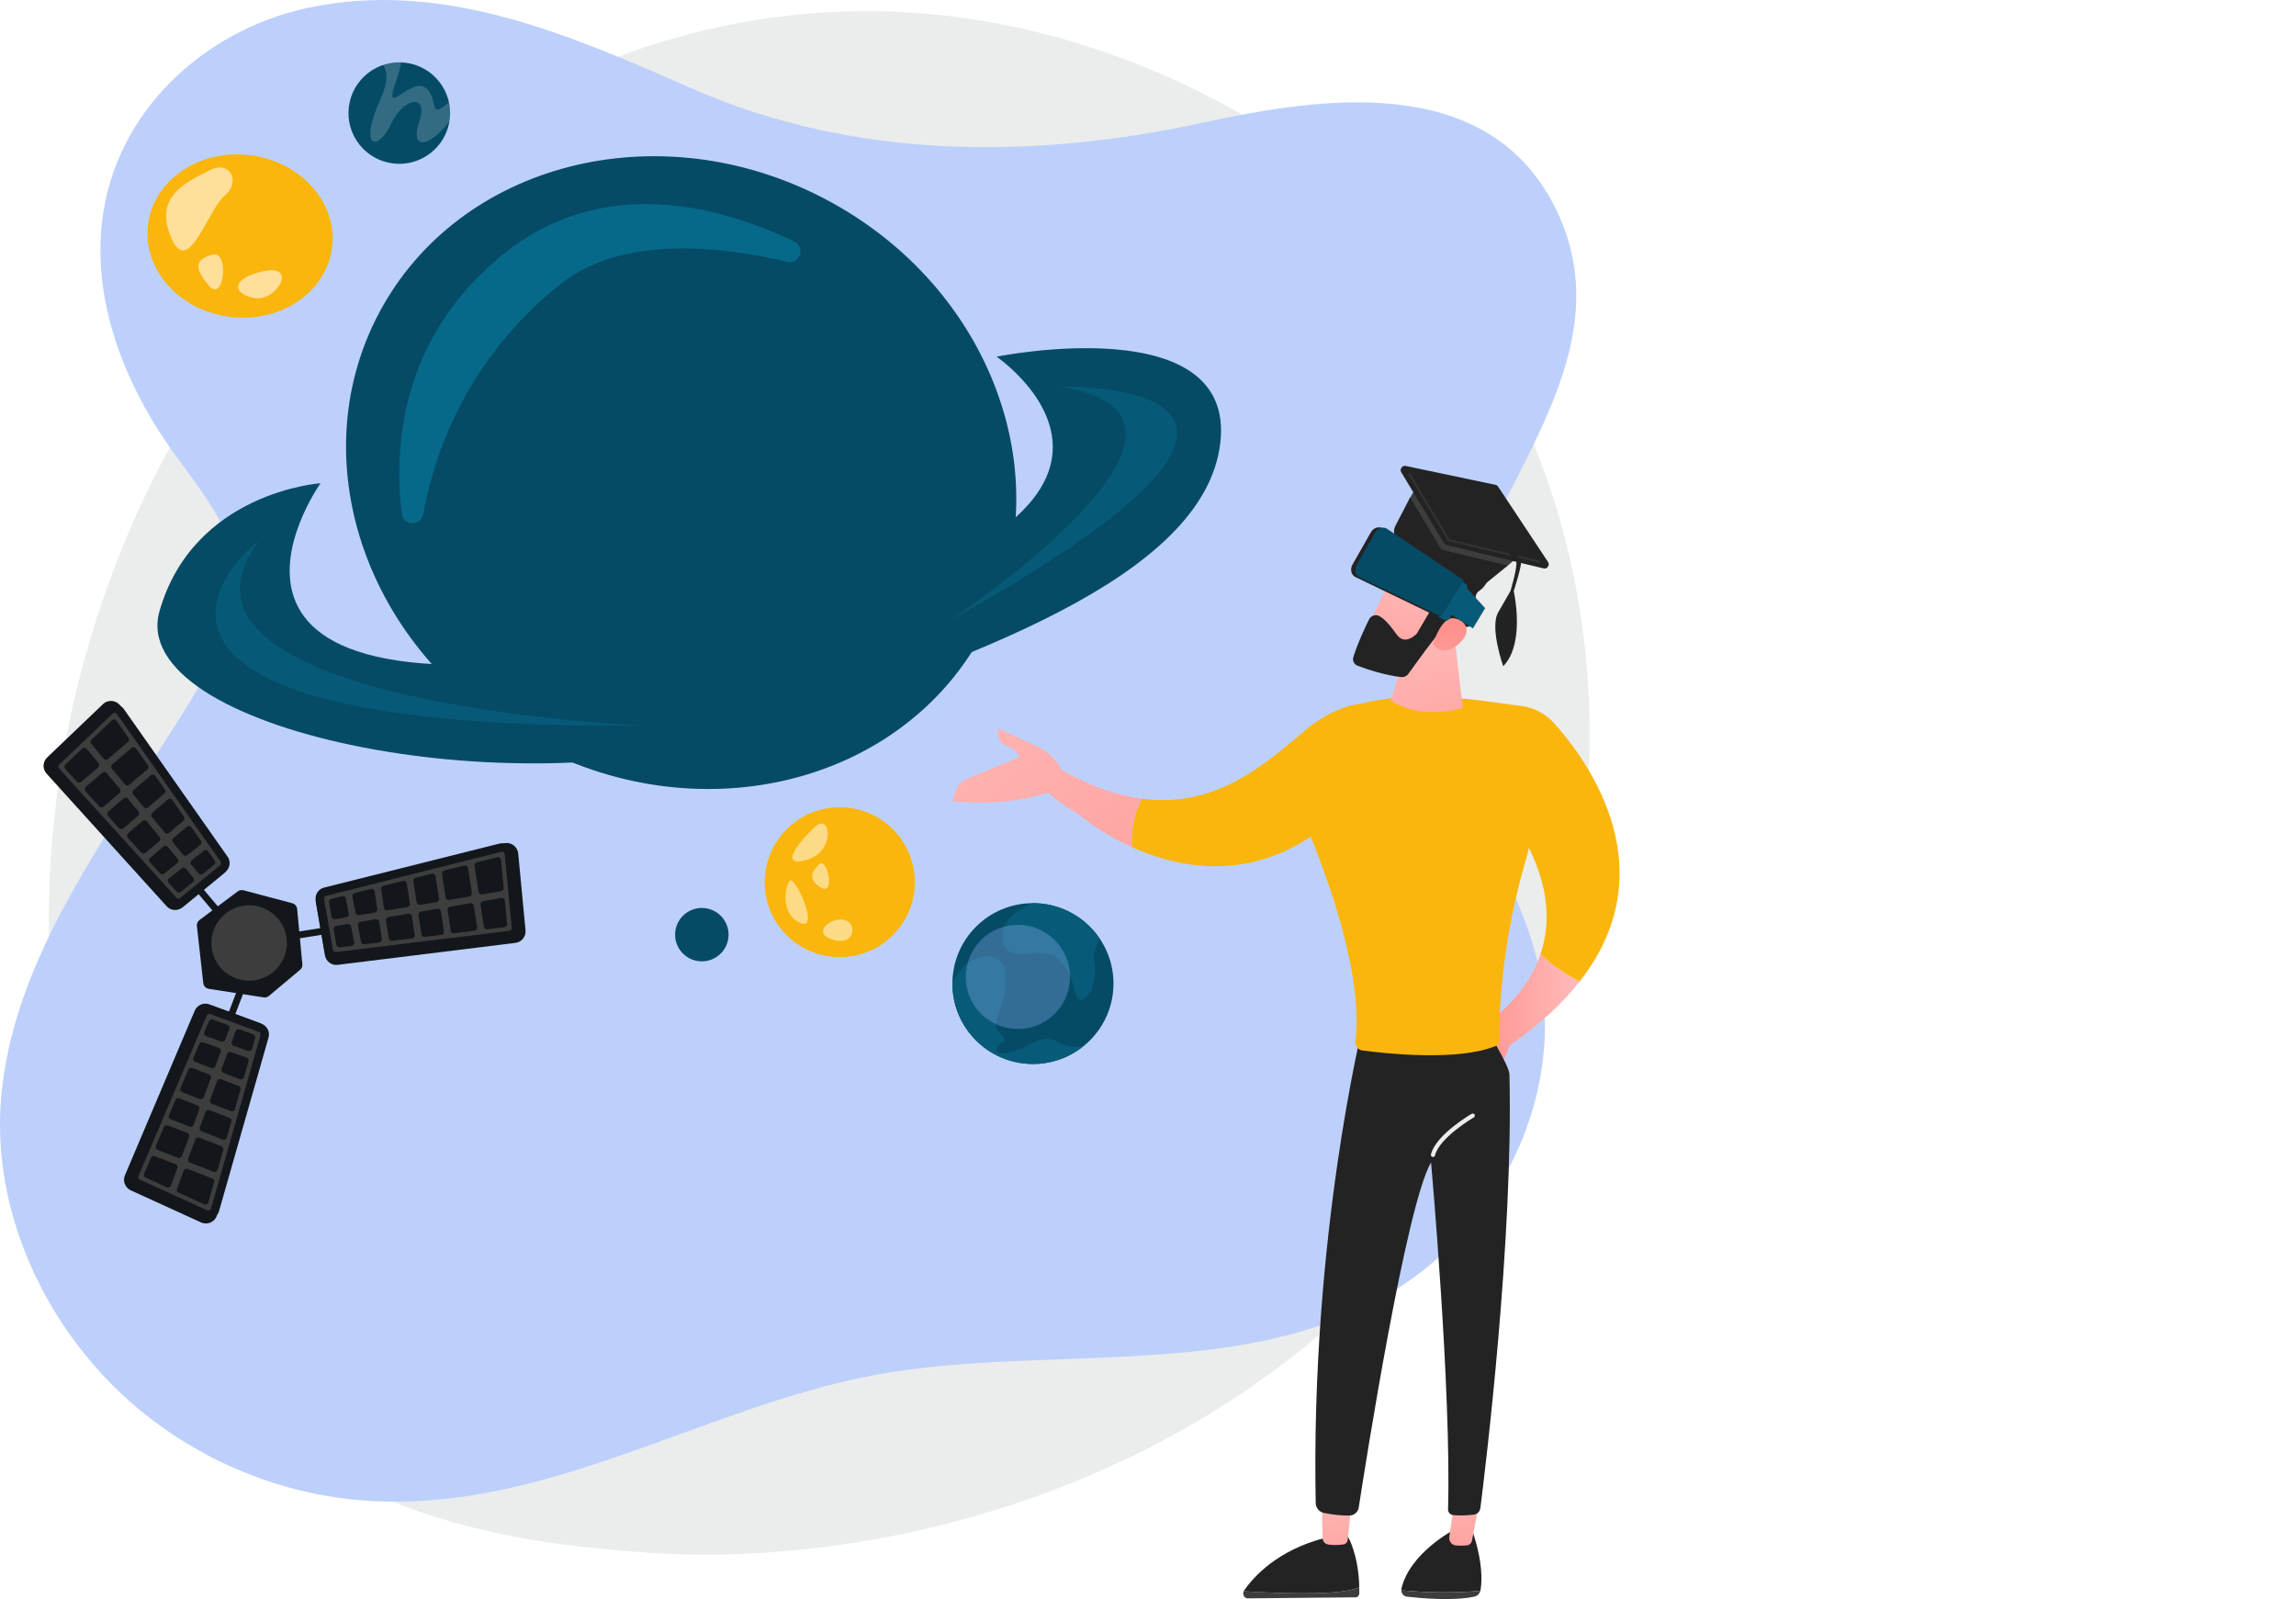 <svg width="448" height="312" viewBox="0 0 448 312" fill="none" xmlns="http://www.w3.org/2000/svg">
<rect width="448" height="312" fill="white"/>
<path d="M297.578 206.358C267.121 277.433 186.724 307.961 123.731 302.756C106.531 301.334 71.926 298.475 44.905 272.964C-6.986 223.972 1.006 121.565 50.68 61.274C57.077 53.509 101.357 1.489 170.358 2.186C220.878 2.695 256.336 31.187 260.648 34.736C266.095 39.22 278.108 49.875 288.935 66.779C314.375 106.497 316.611 161.944 297.578 206.358Z" fill="#EBECEC"/>
<path d="M13.958 260.841C4.188 247.264 -1.282 230.444 0.257 213.803C2.422 190.399 15.956 170.461 28.064 151.058C34.138 141.324 41.981 130.657 45.346 119.577C49.045 107.399 40.903 98.083 33.998 88.518C24.456 75.301 17.973 59.053 19.957 42.882C22.544 21.788 39.723 5.957 59.889 1.575C86.384 -4.181 111.424 6.924 135.218 17.355C166.757 31.182 201.748 31.121 234.918 23.896C257.769 18.918 289.282 14.314 302.799 39.273C320.912 72.721 281.576 101.994 281.83 134.269C281.982 153.568 296.15 169.922 300.255 188.781C303.993 205.951 298.775 224.558 287.6 238.132C258.437 273.552 209.834 260.808 170.191 268.378C136.807 274.754 106.236 295.259 71.252 292.79C52.7 291.48 34.723 283.211 21.671 269.983C18.879 267.152 16.295 264.09 13.958 260.841Z" fill="#BDD0FB"/>
<path d="M300.591 186.159C302.772 188.409 305.961 190.333 308.202 191.528C304.951 195.675 300.528 199.847 294.65 203.955L293.011 207.792L287.457 201.36C287.457 201.36 297.156 196.345 300.591 186.159Z" fill="url(#paint0_linear_4965_365365)"/>
<path d="M273.427 310.29C273.423 310.173 273.429 310.055 273.457 309.936C275.109 302.922 283.799 298.43 283.799 298.43L287.274 298.646C289.37 304.771 289.174 308.551 288.881 310.238C288.873 310.285 288.859 310.33 288.847 310.376C285.988 310.677 280.097 310.939 273.427 310.29Z" fill="#232323"/>
<path d="M288.846 310.375C288.701 310.939 288.292 311.384 287.763 311.504C283.703 312.424 277.218 311.84 274.494 311.529C273.893 311.461 273.446 310.914 273.426 310.289C280.096 310.938 285.987 310.677 288.846 310.375Z" fill="#3D3D3D"/>
<path d="M288.582 293.461L287.226 300.55C287.126 301.07 286.734 301.464 286.252 301.517C285.662 301.582 284.822 301.628 283.974 301.517C283.214 301.418 282.673 300.657 282.794 299.829L283.715 293.539L288.582 293.461Z" fill="url(#paint1_linear_4965_365365)"/>
<path d="M258.397 310.795C262.229 310.626 264.205 310.144 265.223 309.709C265.232 310.089 265.236 310.477 265.23 310.878C265.223 311.307 264.911 311.655 264.52 311.658L243.468 311.861C242.796 311.868 242.391 311.096 242.673 310.476C245.436 310.66 252.474 311.056 258.397 310.795Z" fill="#3D3D3D"/>
<path d="M242.676 310.476C242.7 310.422 242.721 310.367 242.756 310.316C244.574 307.693 249.225 302.453 258.545 300.063L263.031 299.85C263.031 299.85 265.085 303.285 265.226 309.709C264.208 310.143 262.232 310.626 258.4 310.795C252.477 311.056 245.439 310.659 242.676 310.476Z" fill="#232323"/>
<path d="M263.751 293.045C263.707 293.38 263.174 298.466 262.967 300.438C262.918 300.906 262.585 301.274 262.158 301.332C261.395 301.435 260.16 301.538 259.074 301.334C258.489 301.224 258.057 300.671 258.047 300.02L257.918 292.052L263.751 293.045Z" fill="url(#paint2_linear_4965_365365)"/>
<path d="M265.859 200.348C265.859 200.348 255.696 241.594 256.726 293.276C256.744 294.218 257.42 295.02 258.347 295.2C259.713 295.464 261.719 295.772 263.374 295.699C264.258 295.66 264.987 294.993 265.122 294.12C266.496 285.209 274.399 235.006 279.231 226.799C279.231 226.799 283.216 271.335 282.545 294.484C282.529 295.06 282.958 295.552 283.532 295.609C284.403 295.695 285.795 295.749 287.561 295.533C288.231 295.451 288.765 294.935 288.85 294.266C289.81 286.728 295.311 241.86 294.526 209.615C294.482 207.797 289.552 199.967 289.552 199.967L265.859 200.348Z" fill="#232323"/>
<path d="M250.004 150.884C251.697 147.983 253.391 145.082 255.084 142.182C268.393 132.264 288.748 136.848 296.607 137.708C299.184 137.991 301.556 139.218 303.282 141.149C310.128 148.806 325.219 169.828 308.206 191.528C305.965 190.333 302.777 188.409 300.596 186.159C302.429 180.724 302.475 173.814 298.314 165.41C298.187 166.083 298.028 166.751 297.832 167.408C292.568 185.042 292.507 199.647 292.574 203.012C292.583 203.469 292.315 203.885 291.893 204.062C284.639 207.1 270.558 205.587 265.829 204.962C264.962 204.847 264.367 204.052 264.472 203.185C266.517 186.402 254.191 159.043 250.941 152.194C250.707 151.701 250.388 151.259 250.004 150.884Z" fill="#FAB60D"/>
<path d="M283.761 123.809L285.399 138.138C285.399 138.138 277.351 140.7 271.402 136.651L275.327 123.541L283.761 123.809Z" fill="url(#paint3_linear_4965_365365)"/>
<path d="M274.11 107.602C273.919 107.788 266.152 123.641 266.152 123.641L275.313 127.875L284.91 113.943C284.91 113.943 277.319 104.488 274.11 107.602Z" fill="url(#paint4_linear_4965_365365)"/>
<path d="M281.133 114.62C281.292 115.027 281.252 115.488 281.024 115.874L276.56 123.441C276.493 123.556 276.412 123.66 276.316 123.753C275.785 124.264 273.968 125.758 272.567 123.852C271.373 122.228 270.253 120.752 269.051 120.168C268.349 119.826 267.485 120.146 267.128 120.863C266.392 122.341 264.967 125.351 264.07 128.19C263.846 128.902 264.209 129.646 264.894 129.9C266.702 130.572 270.277 131.777 273.449 132.109C273.97 132.164 274.487 131.927 274.797 131.492C276.164 129.579 280.017 124.232 281.332 122.881C282.553 121.627 284.804 122.01 285.819 122.267C286.204 122.365 286.614 122.298 286.957 122.08C287.987 121.427 289.785 119.825 288.145 117.269C287.737 116.633 287.946 115.762 288.588 115.319C289.738 114.526 290.987 113.067 289.801 110.811C288.6 108.528 286.453 108.39 284.99 108.618C284.342 108.718 283.686 108.401 283.438 107.807C283.328 107.543 283.109 107.322 282.703 107.253C281.936 107.123 281.434 106.439 281.585 105.668C281.845 104.344 281.652 102.643 279.551 101.558C275.699 99.569 272.318 103.131 271.456 106.071C270.595 109.011 274.903 110.926 277.614 111.179C279.605 111.366 280.695 113.5 281.133 114.62Z" fill="#232323"/>
<path d="M279.586 125.592C279.586 125.592 281.248 120.469 283.483 120.62C285.719 120.772 287.511 122.963 284.785 125.504C281.394 128.664 279.586 125.592 279.586 125.592Z" fill="url(#paint5_linear_4965_365365)"/>
<path d="M279.614 225.745C279.796 225.742 279.96 225.618 280.004 225.434C280.846 221.963 287.507 218.056 287.574 218.017C287.769 217.904 287.835 217.654 287.721 217.46C287.608 217.265 287.359 217.199 287.163 217.312C286.877 217.479 280.134 221.434 279.211 225.242C279.158 225.461 279.292 225.681 279.511 225.734C279.546 225.742 279.58 225.746 279.614 225.745Z" fill="#EBECEC"/>
<path d="M222.744 155.836C238.01 157.873 247.781 148.12 255.083 142.181C264.725 134.341 272.384 137.956 272.384 137.956L262.29 157.967C246.974 172.857 230.976 169.862 220.847 165.28C220.63 161.45 221.604 158.226 222.744 155.836Z" fill="#FAB60D"/>
<path d="M201.19 147.109L206.285 149.741C212.401 153.326 217.853 155.184 222.742 155.836C221.602 158.226 220.628 161.45 220.845 165.28C214.397 162.363 210.326 158.803 210.326 158.803C198.775 152.176 201.19 147.109 201.19 147.109Z" fill="url(#paint6_linear_4965_365365)"/>
<path d="M186.423 154.453C186.732 153.366 187.519 152.477 188.563 152.039L198.746 147.759C198.746 147.759 198.88 146.444 196.545 145.59C194.21 144.735 194.711 142.132 194.711 142.132C194.711 142.132 197.904 143.525 202.582 145.74C205.257 147.006 206.784 149.295 207.601 151.022L205.019 154.529C198.732 156.525 192.346 156.99 185.887 156.342L186.423 154.453Z" fill="url(#paint7_linear_4965_365365)"/>
<path d="M277.413 93.269L274.969 97.386L282.684 111.985L294.076 110.454L298.047 107.053L277.413 93.269Z" fill="#3D3D3D"/>
<path d="M281.511 107.31C281.355 107.272 281.224 107.176 281.141 107.039L275.131 97.082L272.274 102.592C271.874 103.363 271.914 104.249 272.378 104.849C276.617 110.332 281.447 114.205 287.378 115.071C287.919 115.15 288.5 114.971 288.975 114.587L294.194 110.362L281.511 107.31Z" fill="#232323"/>
<path d="M274.249 90.904L291.888 94.617C292.042 94.649 292.174 94.739 292.261 94.87L302.084 109.689C302.449 110.24 301.87 111.07 301.228 110.916L282.184 106.332C282.028 106.295 281.898 106.199 281.815 106.061L273.396 92.113C273.064 91.563 273.622 90.772 274.249 90.904Z" fill="#232323"/>
<path opacity="0.65" d="M300.355 109.811C300.34 109.811 300.326 109.81 300.311 109.806L282.646 105.576C282.596 105.564 282.553 105.532 282.527 105.488L274.831 92.566C274.778 92.476 274.807 92.36 274.897 92.307C274.987 92.254 275.103 92.283 275.157 92.373L282.812 105.226L300.399 109.439C300.501 109.463 300.564 109.565 300.539 109.667C300.518 109.753 300.441 109.811 300.355 109.811Z" fill="#3D3D3D"/>
<path d="M286.633 98.766C286.633 98.766 296.529 108.094 296.776 109.713C296.9 110.529 295.364 115.33 295.364 115.33C296.49 121.007 296.233 127.051 293.311 129.986C293.311 129.986 290.619 122.424 292.337 119.467C294.056 116.511 294.724 115.297 294.724 115.297C294.724 115.297 296.169 110.527 295.845 109.495C295.844 109.495 285.75 99.096 286.633 98.766Z" fill="#232323"/>
<path opacity="0.65" d="M294.362 118.642L294.341 118.661L294.317 118.685L294.267 118.735L294.171 118.844C294.108 118.918 294.051 119 293.99 119.078L293.826 119.328C293.774 119.414 293.727 119.504 293.678 119.591C293.626 119.677 293.586 119.77 293.544 119.862C293.502 119.954 293.457 120.045 293.419 120.139L293.313 120.424C293.279 120.52 293.239 120.614 293.214 120.713L293.13 121.007C293.103 121.105 293.071 121.203 293.053 121.304C293.013 121.504 292.969 121.704 292.931 121.905L292.852 122.516C292.846 122.567 292.837 122.618 292.833 122.669L292.824 122.823L292.806 123.131C292.769 123.542 292.792 123.955 292.792 124.368C292.79 124.471 292.799 124.574 292.807 124.677L292.83 124.986C292.847 125.192 292.859 125.399 292.879 125.605C292.937 126.015 292.987 126.426 293.053 126.836L293.292 128.057L293.293 128.061C293.3 128.098 293.276 128.135 293.238 128.142C293.201 128.149 293.165 128.126 293.157 128.089L292.884 126.867C292.807 126.456 292.746 126.042 292.676 125.63C292.651 125.422 292.633 125.213 292.611 125.005L292.579 124.692C292.568 124.588 292.557 124.484 292.556 124.379C292.545 123.96 292.511 123.54 292.537 123.12L292.547 122.804L292.552 122.647C292.556 122.594 292.563 122.542 292.567 122.489L292.633 121.86C292.666 121.652 292.706 121.444 292.743 121.235C292.758 121.13 292.789 121.028 292.814 120.926L292.894 120.617C292.917 120.513 292.956 120.414 292.989 120.313L293.093 120.01C293.131 119.91 293.176 119.813 293.217 119.714C293.259 119.616 293.3 119.517 293.352 119.423C293.403 119.328 293.45 119.231 293.503 119.137L293.674 118.861C293.739 118.773 293.799 118.682 293.869 118.596L293.976 118.468L294.035 118.405L294.065 118.374L294.102 118.339C294.182 118.264 294.309 118.268 294.384 118.348C294.46 118.428 294.456 118.554 294.376 118.63C294.375 118.63 294.374 118.631 294.373 118.632L294.362 118.642Z" fill="#232323"/>
<path opacity="0.65" d="M294.457 121.249L294.425 121.64L294.392 122.08L294.332 122.963L294.218 124.731L294.002 128.268C293.999 128.328 293.947 128.374 293.887 128.37C293.829 128.367 293.783 128.317 293.785 128.258L293.91 124.716L293.978 122.945L294.016 122.058L294.037 121.615L294.05 121.391L294.057 121.279C294.061 121.231 294.069 121.174 294.078 121.122C294.097 121.017 294.197 120.946 294.303 120.965C294.403 120.982 294.471 121.073 294.463 121.171L294.457 121.249Z" fill="#232323"/>
<path d="M284.873 113.302L289.786 118.656L287.404 122.612L283.117 119.86L284.873 113.302Z" fill="#075B78"/>
<path d="M282.005 121.035L265.016 112.414L269.987 103.685L286.043 113.951C286.3 114.124 286.365 114.495 286.192 114.8L282.814 120.73C282.64 121.036 282.285 121.17 282.005 121.035Z" fill="#075B78"/>
<path d="M280.654 120.389L264.399 112.553C263.622 112.111 263.399 111.04 263.901 110.16L267.494 103.849C267.986 102.987 269.001 102.638 269.762 103.07L285.02 113.267L280.654 120.389Z" fill="#232323"/>
<path d="M281.236 120.32L265.196 112.606C264.429 112.171 264.215 111.105 264.716 110.224L268.31 103.914C268.801 103.052 269.808 102.698 270.559 103.124L285.598 113.197L281.236 120.32Z" fill="#054B66"/>
<path d="M191.898 123.293C176.33 152.745 137.299 162.706 104.722 145.542C72.144 128.377 58.356 90.587 73.924 61.134C89.493 31.682 128.523 21.721 161.101 38.885C193.678 56.05 207.467 93.84 191.898 123.293Z" fill="#054B66"/>
<path d="M62.543 94.286C62.543 94.286 37.819 95.965 31.137 119.195C24.454 142.425 100.182 157.801 144.5 143.308C188.817 128.815 234.953 112.815 238.101 86.468C241.25 60.121 194.451 69.591 194.451 69.591C194.451 69.591 243.151 102.8 135.334 124.332C25.459 146.276 62.543 94.286 62.543 94.286Z" fill="#054B66"/>
<path opacity="0.5" d="M82.57 100.335C82.139 102.707 78.693 102.639 78.405 100.246C76.789 86.8 78.319 65.839 98.004 49.758C117.347 33.956 140.213 40.069 154.967 47.127C157.249 48.219 156.027 51.658 153.565 51.074C139.943 47.84 121.068 45.956 109.11 55.609C91.117 70.135 84.772 88.243 82.57 100.335Z" fill="#0B89AF"/>
<path opacity="0.5" d="M50.251 105.932C52.08 103.405 3.158 142.47 125.231 141.588C125.231 141.588 27.476 137.391 50.251 105.932Z" fill="#086A8A"/>
<path opacity="0.5" d="M206.553 75.46C206.553 75.46 270.594 73.534 185.535 120.956C185.535 120.956 245.424 81.004 206.553 75.46Z" fill="#086A8A"/>
<path d="M142.122 183C141.77 185.855 139.167 187.885 136.307 187.534C133.448 187.182 131.415 184.583 131.766 181.729C132.118 178.874 134.721 176.844 137.581 177.195C140.44 177.546 142.474 180.145 142.122 183Z" fill="#054B66"/>
<path d="M165.284 186.686C173.337 185.898 179.225 178.741 178.435 170.702C177.646 162.662 170.477 156.784 162.425 157.572C154.372 158.361 148.484 165.517 149.274 173.557C150.063 181.596 157.232 187.474 165.284 186.686Z" fill="#FAB60D"/>
<path opacity="0.5" d="M159.275 161.126C157.152 162.929 151.267 169.404 157.202 167.84C163.137 166.275 162.057 158.762 159.275 161.126Z" fill="white"/>
<path opacity="0.5" d="M154.049 171.883C153.082 173.296 152.359 178.481 156.221 180.102C160.083 181.722 155.016 170.47 154.049 171.883Z" fill="white"/>
<path opacity="0.5" d="M159.858 168.612C158.304 170.039 157.553 171.694 160.28 173.219C163.007 174.744 161.412 167.185 159.858 168.612Z" fill="white"/>
<path opacity="0.5" d="M163.483 179.439C161.029 179.831 158.635 182.481 162.986 183.474C167.337 184.467 167.359 178.821 163.483 179.439Z" fill="white"/>
<path d="M64.799 48.26C63.726 56.975 54.814 63.052 44.894 61.835C34.974 60.617 27.803 52.565 28.876 43.85C29.949 35.135 38.861 29.058 48.781 30.275C58.701 31.493 65.873 39.545 64.799 48.26Z" fill="#FAB60D"/>
<path d="M40.977 33.184C36.197 35.618 30.005 38.351 33.386 46.333C36.767 54.315 40.472 41.012 43.803 38.21C47.134 35.409 44.815 31.229 40.977 33.184Z" fill="#FFDF99"/>
<path d="M41.481 49.679C38.154 50.587 37.733 52.141 40.737 55.72C43.742 59.299 44.809 48.771 41.481 49.679Z" fill="#FFDF99"/>
<path d="M51.453 52.908C45.509 54.159 44.929 57.065 49.393 58.115C53.858 59.165 58.333 51.459 51.453 52.908Z" fill="#FFDF99"/>
<path d="M87.753 23.273C87.084 28.7 82.136 32.558 76.7 31.891C71.264 31.224 67.399 26.283 68.067 20.856C68.736 15.429 73.684 11.571 79.12 12.238C84.556 12.905 88.421 17.846 87.753 23.273Z" fill="#054B66"/>
<path opacity="0.18" d="M87.601 19.963C83.465 23.584 85.676 19.352 83.135 17.207C80.232 14.756 74.506 23.595 77.297 15.797C77.827 14.316 78.118 13.127 78.271 12.172C77.045 12.126 75.854 12.305 74.744 12.679C75.613 13.9 75.784 15.961 74.215 19.432C69.795 29.208 73.883 29.481 76.254 24.268C78.625 19.056 83.743 18.024 81.796 23.746C80.058 28.855 83.192 29.336 87.687 23.714C87.711 23.568 87.734 23.421 87.752 23.272C87.892 22.136 87.831 21.022 87.601 19.963Z" fill="white"/>
<path d="M201.551 207.598C210.23 207.598 217.266 200.574 217.266 191.909C217.266 183.244 210.23 176.22 201.551 176.22C192.872 176.22 185.836 183.244 185.836 191.909C185.836 200.574 192.872 207.598 201.551 207.598Z" fill="#054B66"/>
<path d="M206.518 203.371C203.424 201.42 201.144 204.183 197.073 205.322C193.001 206.46 194.793 203.533 195.607 203.371C196.421 203.208 195.77 202.233 194.63 201.094C193.49 199.956 195.77 196.38 196.096 193.128C196.421 189.876 196.421 186.462 192.187 186.625C187.976 186.786 185.86 191.772 185.837 191.825C185.837 191.853 185.836 191.881 185.836 191.909C185.836 200.573 192.872 207.598 201.551 207.598C205.245 207.598 208.641 206.325 211.323 204.195C209.648 204.321 207.822 204.193 206.518 203.371Z" fill="#075B78"/>
<path d="M195.608 183.211C196.422 189.064 202.936 183.698 206.682 187.275C210.427 190.852 209.124 195.567 211.079 195.079C213.033 194.591 214.173 190.202 213.521 187.438C213.095 185.63 214.202 184.379 214.426 182.91C211.583 178.865 206.877 176.22 201.552 176.22C201.515 176.22 201.479 176.221 201.442 176.221C198.55 177.498 195.128 179.761 195.608 183.211Z" fill="#075B78"/>
<path opacity="0.33" d="M205.809 197.794C209.784 193.825 209.784 187.391 205.809 183.423C201.835 179.455 195.39 179.455 191.416 183.423C187.441 187.392 187.441 193.825 191.416 197.794C195.39 201.762 201.835 201.762 205.809 197.794Z" fill="#91B3FA"/>
<path d="M64.13 182.174L57.034 183.303L56.824 181.987L63.921 180.858L64.13 182.174Z" fill="#13171B"/>
<path d="M61.627 176.043L63.397 186.386C63.602 187.58 64.695 188.403 65.881 188.256L100.584 183.968C101.79 183.819 102.657 182.724 102.54 181.499L101.117 166.542C100.985 165.157 99.668 164.214 98.337 164.552L63.287 173.454C62.15 173.743 61.427 174.871 61.627 176.043Z" fill="#13171B"/>
<path d="M61.606 175.671L63.324 185.604C63.522 186.751 64.587 187.541 65.744 187.399L99.586 183.251C100.761 183.107 101.608 182.055 101.496 180.878L100.12 166.513C99.993 165.183 98.709 164.278 97.411 164.604L63.227 173.183C62.119 173.462 61.412 174.546 61.606 175.671Z" fill="#13171B"/>
<path d="M65.508 185.763C65.239 185.778 65.002 185.589 64.956 185.323L63.238 175.39C63.191 175.118 63.364 174.853 63.632 174.786L97.816 166.206C97.85 166.198 97.885 166.192 97.919 166.19C98.163 166.176 98.444 166.356 98.474 166.67L99.85 181.035C99.877 181.323 99.673 181.576 99.385 181.612L65.544 185.76C65.532 185.761 65.52 185.762 65.508 185.763Z" fill="#3D3D3D"/>
<path d="M75.607 177.625L79.487 176.969C79.809 176.915 80.028 176.613 79.979 176.291L79.377 172.359C79.324 172.011 78.982 171.785 78.641 171.871L74.804 172.834C74.504 172.909 74.312 173.199 74.359 173.503L74.916 177.127C74.967 177.456 75.278 177.681 75.607 177.625Z" fill="#13171B"/>
<path d="M94.069 174.506L97.783 173.879C98.092 173.827 98.308 173.545 98.278 173.233L97.757 167.782C97.722 167.419 97.371 167.171 97.016 167.26L93.046 168.257C92.747 168.332 92.554 168.622 92.601 168.926L93.378 174.008C93.429 174.338 93.74 174.562 94.069 174.506Z" fill="#13171B"/>
<path d="M70.051 178.563L73.121 178.044C73.443 177.989 73.662 177.687 73.612 177.365L73.084 173.937C73.031 173.589 72.689 173.363 72.348 173.449L69.206 174.237C68.899 174.314 68.706 174.617 68.764 174.927L69.364 178.085C69.424 178.405 69.73 178.617 70.051 178.563Z" fill="#13171B"/>
<path d="M87.64 175.592L91.581 174.926C91.903 174.872 92.121 174.57 92.072 174.248L91.325 169.361C91.271 169.014 90.93 168.787 90.588 168.873L86.694 169.85C86.395 169.925 86.203 170.215 86.249 170.519L86.949 175.094C86.999 175.423 87.311 175.648 87.64 175.592Z" fill="#13171B"/>
<path d="M81.978 176.549L85.158 176.011C85.48 175.957 85.699 175.655 85.649 175.333L84.979 170.954C84.926 170.606 84.585 170.38 84.243 170.465L81.101 171.254C80.802 171.329 80.609 171.619 80.655 171.923L81.287 176.05C81.337 176.38 81.648 176.604 81.978 176.549Z" fill="#13171B"/>
<path d="M73.31 179.354L70.326 179.858C69.996 179.914 69.776 180.23 69.839 180.558L70.447 183.764C70.506 184.073 70.794 184.284 71.107 184.246L74 183.891C74.335 183.85 74.569 183.541 74.518 183.208L74.001 179.852C73.951 179.523 73.639 179.298 73.31 179.354Z" fill="#13171B"/>
<path d="M67.831 180.278L65.592 180.656C65.266 180.711 65.046 181.021 65.103 181.346L65.621 184.345C65.675 184.658 65.966 184.874 66.283 184.836L68.591 184.553C68.933 184.511 69.169 184.188 69.105 183.849L68.518 180.755C68.458 180.436 68.152 180.224 67.831 180.278Z" fill="#13171B"/>
<path d="M68.056 178.284L67.494 175.32C67.43 174.982 67.094 174.768 66.761 174.852L64.64 175.384C64.337 175.461 64.143 175.757 64.196 176.065L64.681 178.868C64.737 179.192 65.045 179.409 65.37 179.354L67.569 178.983C67.899 178.927 68.118 178.612 68.056 178.284Z" fill="#13171B"/>
<path d="M93.757 176.495L94.416 180.805C94.465 181.125 94.759 181.347 95.08 181.308L98.426 180.898C98.748 180.858 98.979 180.57 98.948 180.248L98.517 175.744C98.484 175.399 98.165 175.155 97.822 175.213L94.248 175.817C93.926 175.871 93.708 176.173 93.757 176.495Z" fill="#13171B"/>
<path d="M91.76 176.237L87.819 176.903C87.497 176.957 87.278 177.259 87.327 177.582L87.942 181.599C87.991 181.918 88.285 182.141 88.606 182.101L92.574 181.615C92.909 181.574 93.143 181.265 93.093 180.932L92.45 176.735C92.4 176.406 92.089 176.181 91.76 176.237Z" fill="#13171B"/>
<path d="M79.673 178.279L75.795 178.934C75.473 178.989 75.254 179.291 75.304 179.614L75.838 183.083C75.887 183.402 76.181 183.624 76.502 183.585L80.403 183.106C80.738 183.065 80.972 182.757 80.922 182.424L80.364 178.777C80.313 178.448 80.002 178.223 79.673 178.279Z" fill="#13171B"/>
<path d="M85.335 177.322L82.154 177.859C81.832 177.914 81.614 178.216 81.663 178.538L82.238 182.298C82.287 182.617 82.581 182.839 82.902 182.8L86.105 182.407C86.439 182.366 86.674 182.057 86.623 181.725L86.026 177.82C85.975 177.491 85.664 177.266 85.335 177.322Z" fill="#13171B"/>
<path d="M37.828 173.364L42.458 178.851L43.478 177.992L38.849 172.506L37.828 173.364Z" fill="#13171B"/>
<path d="M43.739 170.363L35.625 177.033C34.688 177.803 33.322 177.712 32.52 176.827L9.073 150.927C8.258 150.027 8.319 148.632 9.21 147.781L20.084 137.395C21.09 136.433 22.705 136.58 23.49 137.704L44.178 167.321C44.849 168.282 44.658 169.608 43.739 170.363Z" fill="#13171B"/>
<path d="M44.007 170.096L36.202 176.49C35.3 177.229 33.977 177.131 33.195 176.268L10.308 151.037C9.513 150.161 9.562 148.812 10.418 147.995L20.867 138.025C21.835 137.102 23.399 137.255 24.167 138.349L44.41 167.156C45.067 168.091 44.891 169.372 44.007 170.096Z" fill="#13171B"/>
<path d="M34.434 175.185C34.627 175.372 34.93 175.384 35.139 175.213L42.944 168.819C43.158 168.644 43.201 168.33 43.042 168.104L22.799 139.297C22.779 139.268 22.756 139.241 22.732 139.218C22.557 139.048 22.226 139 21.998 139.218L11.548 149.189C11.338 149.389 11.327 149.713 11.521 149.928L34.408 175.159C34.416 175.168 34.425 175.176 34.434 175.185Z" fill="#3D3D3D"/>
<path d="M32.143 162.435L29.637 159.406C29.429 159.155 29.462 158.784 29.71 158.572L32.74 155.991C33.008 155.762 33.415 155.814 33.617 156.102L35.889 159.335C36.066 159.587 36.022 159.932 35.788 160.132L32.992 162.51C32.738 162.726 32.356 162.692 32.143 162.435Z" fill="#13171B"/>
<path d="M20.212 148.028L17.813 145.129C17.613 144.887 17.634 144.533 17.861 144.317L21.826 140.534C22.09 140.281 22.518 140.323 22.728 140.622L25.079 143.968C25.256 144.22 25.212 144.565 24.978 144.764L21.061 148.102C20.807 148.318 20.424 148.285 20.212 148.028Z" fill="#13171B"/>
<path d="M35.73 166.772L33.746 164.375C33.538 164.124 33.571 163.752 33.82 163.541L36.464 161.292C36.732 161.064 37.139 161.116 37.341 161.404L39.202 164.051C39.383 164.31 39.332 164.665 39.084 164.861L36.562 166.859C36.307 167.062 35.937 167.023 35.73 166.772Z" fill="#13171B"/>
<path d="M24.374 153.045L21.828 149.968C21.62 149.717 21.653 149.345 21.901 149.134L25.667 145.925C25.935 145.697 26.342 145.748 26.545 146.036L28.85 149.317C29.027 149.569 28.983 149.914 28.749 150.114L25.223 153.118C24.969 153.335 24.587 153.302 24.374 153.045Z" fill="#13171B"/>
<path d="M28.031 157.466L25.977 154.983C25.769 154.732 25.801 154.361 26.05 154.149L29.424 151.274C29.693 151.045 30.099 151.097 30.302 151.385L32.163 154.033C32.34 154.285 32.296 154.63 32.061 154.83L28.88 157.54C28.626 157.756 28.244 157.723 28.031 157.466Z" fill="#13171B"/>
<path d="M32.746 165.246L34.673 167.576C34.886 167.834 34.846 168.216 34.584 168.423L32.023 170.452C31.777 170.648 31.42 170.619 31.209 170.385L29.252 168.229C29.026 167.979 29.051 167.592 29.308 167.374L31.897 165.172C32.151 164.956 32.533 164.989 32.746 165.246Z" fill="#13171B"/>
<path d="M36.279 169.516L37.725 171.264C37.936 171.518 37.9 171.896 37.644 172.105L35.288 174.035C35.041 174.237 34.679 174.21 34.465 173.974L32.905 172.254C32.673 171.998 32.706 171.6 32.976 171.386L35.447 169.428C35.702 169.226 36.072 169.265 36.279 169.516Z" fill="#13171B"/>
<path d="M37.414 167.864L39.78 165.989C40.05 165.775 40.444 165.832 40.641 166.114L41.897 167.901C42.077 168.157 42.029 168.507 41.787 168.705L39.585 170.509C39.33 170.718 38.954 170.682 38.745 170.428L37.324 168.712C37.111 168.454 37.151 168.072 37.414 167.864Z" fill="#13171B"/>
<path d="M19.149 149.734L15.827 152.565C15.581 152.775 15.213 152.751 14.996 152.512L12.733 150.017C12.515 149.778 12.529 149.408 12.763 149.185L16.04 146.059C16.291 145.819 16.692 145.843 16.913 146.11L19.222 148.9C19.43 149.152 19.397 149.523 19.149 149.734Z" fill="#13171B"/>
<path d="M20.825 150.841L23.371 153.917C23.578 154.169 23.546 154.54 23.298 154.752L20.201 157.39C19.955 157.599 19.587 157.576 19.37 157.337L16.686 154.378C16.46 154.128 16.485 153.741 16.741 153.523L19.976 150.767C20.23 150.551 20.613 150.584 20.825 150.841Z" fill="#13171B"/>
<path d="M28.635 160.278L31.14 163.306C31.348 163.557 31.315 163.929 31.066 164.14L28.39 166.416C28.144 166.625 27.776 166.602 27.559 166.362L24.92 163.454C24.694 163.204 24.719 162.817 24.975 162.599L27.786 160.204C28.04 159.988 28.422 160.021 28.635 160.278Z" fill="#13171B"/>
<path d="M24.975 155.857L27.029 158.34C27.237 158.592 27.204 158.963 26.956 159.174L24.058 161.643C23.812 161.853 23.444 161.829 23.227 161.59L21.061 159.202C20.835 158.953 20.86 158.566 21.116 158.348L24.125 155.784C24.379 155.567 24.762 155.6 24.975 155.857Z" fill="#13171B"/>
<path d="M44.16 198.716L46.729 192.017L47.976 192.493L45.407 199.193L44.16 198.716Z" fill="#13171B"/>
<path d="M50.725 199.613L40.868 195.973C39.73 195.552 38.469 196.086 38.003 197.185L24.371 229.334C23.897 230.45 24.414 231.748 25.535 232.26L39.221 238.508C40.488 239.086 41.965 238.418 42.337 237.099L52.14 202.343C52.458 201.216 51.841 200.026 50.725 199.613Z" fill="#13171B"/>
<path d="M51.052 199.781L41.577 196.3C40.483 195.898 39.265 196.424 38.81 197.495L25.487 228.828C25.024 229.917 25.514 231.175 26.591 231.666L39.74 237.659C40.957 238.214 42.384 237.557 42.75 236.272L52.4 202.427C52.713 201.329 52.125 200.176 51.052 199.781Z" fill="#13171B"/>
<path d="M40.362 198.107C40.483 197.867 40.765 197.756 41.019 197.849L50.494 201.331C50.753 201.426 50.897 201.708 50.822 201.973L41.172 235.818C41.162 235.853 41.15 235.885 41.134 235.916C41.025 236.133 40.728 236.287 40.441 236.156L27.292 230.162C27.028 230.042 26.91 229.739 27.023 229.473L40.346 198.14C40.351 198.128 40.356 198.117 40.362 198.107Z" fill="#3D3D3D"/>
<path d="M42.362 210.908L40.991 214.59C40.877 214.896 41.03 215.236 41.334 215.354L45.045 216.8C45.373 216.928 45.741 216.746 45.837 216.407L46.92 212.609C47.005 212.312 46.849 212.001 46.562 211.889L43.139 210.559C42.828 210.439 42.478 210.595 42.362 210.908Z" fill="#13171B"/>
<path d="M35.842 228.423L34.53 231.948C34.42 232.241 34.557 232.569 34.842 232.699L39.831 234.973C40.164 235.125 40.554 234.945 40.655 234.594L41.775 230.664C41.86 230.367 41.705 230.056 41.417 229.944L36.62 228.075C36.309 227.954 35.959 228.111 35.842 228.423Z" fill="#13171B"/>
<path d="M44.326 205.635L43.241 208.549C43.127 208.855 43.28 209.195 43.584 209.313L46.822 210.571C47.15 210.698 47.517 210.516 47.613 210.178L48.5 207.068C48.587 206.764 48.421 206.445 48.123 206.341L45.084 205.28C44.776 205.172 44.439 205.33 44.326 205.635Z" fill="#13171B"/>
<path d="M38.11 222.325L36.717 226.065C36.604 226.37 36.756 226.711 37.06 226.829L41.673 228.626C42.001 228.754 42.368 228.572 42.465 228.233L43.564 224.378C43.648 224.082 43.493 223.771 43.206 223.659L38.888 221.977C38.577 221.855 38.227 222.012 38.11 222.325Z" fill="#13171B"/>
<path d="M40.115 216.949L38.991 219.967C38.877 220.273 39.03 220.613 39.334 220.731L43.467 222.341C43.795 222.469 44.163 222.287 44.259 221.949L45.146 218.838C45.231 218.542 45.076 218.23 44.788 218.118L40.892 216.601C40.581 216.479 40.231 216.636 40.115 216.949Z" fill="#13171B"/>
<path d="M42.016 208.053L43.07 205.221C43.187 204.908 43.023 204.56 42.707 204.45L39.622 203.372C39.324 203.269 38.997 203.413 38.874 203.703L37.735 206.381C37.603 206.691 37.754 207.048 38.069 207.17L41.238 208.402C41.55 208.522 41.899 208.366 42.016 208.053Z" fill="#13171B"/>
<path d="M43.948 202.863L44.739 200.738C44.855 200.428 44.696 200.084 44.386 199.97L41.526 198.919C41.226 198.809 40.893 198.953 40.769 199.246L39.86 201.382C39.725 201.7 39.887 202.065 40.213 202.179L43.19 203.218C43.498 203.326 43.835 203.168 43.948 202.863Z" fill="#13171B"/>
<path d="M45.572 204.049L48.424 205.045C48.749 205.158 49.102 204.975 49.197 204.645L49.795 202.545C49.881 202.244 49.721 201.929 49.427 201.821L46.754 200.839C46.444 200.725 46.101 200.883 45.987 201.191L45.209 203.277C45.093 203.591 45.257 203.939 45.572 204.049Z" fill="#13171B"/>
<path d="M34.272 227.161L30.203 225.576C29.901 225.459 29.561 225.602 29.435 225.899L28.118 228.997C27.991 229.294 28.125 229.639 28.42 229.773L32.543 231.652C32.859 231.796 33.23 231.642 33.352 231.317L34.615 227.925C34.728 227.62 34.576 227.28 34.272 227.161Z" fill="#13171B"/>
<path d="M35.495 225.566L36.888 221.825C37.002 221.52 36.849 221.18 36.545 221.061L32.753 219.584C32.451 219.467 32.111 219.61 31.985 219.907L30.423 223.581C30.291 223.891 30.442 224.248 30.756 224.37L34.718 225.914C35.029 226.035 35.379 225.878 35.495 225.566Z" fill="#13171B"/>
<path d="M39.765 214.091L41.135 210.411C41.249 210.105 41.096 209.765 40.791 209.647L37.515 208.374C37.214 208.257 36.874 208.4 36.748 208.697L35.212 212.309C35.08 212.619 35.231 212.976 35.545 213.098L38.987 214.439C39.298 214.561 39.648 214.404 39.765 214.091Z" fill="#13171B"/>
<path d="M37.762 219.469L38.886 216.45C39 216.145 38.847 215.805 38.543 215.686L34.994 214.304C34.693 214.186 34.353 214.329 34.226 214.626L32.966 217.592C32.834 217.901 32.985 218.259 33.299 218.381L36.984 219.817C37.295 219.938 37.646 219.781 37.762 219.469Z" fill="#13171B"/>
<path d="M38.922 179.512L46.395 173.915C46.709 173.68 47.112 173.602 47.491 173.702L57.031 176.233C57.549 176.37 57.926 176.814 57.976 177.346L58.999 188.129C59.039 188.547 58.87 188.957 58.548 189.227L52.466 194.325C52.183 194.562 51.811 194.665 51.446 194.608L40.734 192.934C40.165 192.845 39.725 192.386 39.661 191.814L38.418 180.675C38.368 180.226 38.559 179.784 38.922 179.512Z" fill="#13171B"/>
<path d="M39.466 179.612L46.395 174.422C46.685 174.205 47.06 174.132 47.411 174.225L56.255 176.571C56.735 176.699 57.084 177.111 57.131 177.604L58.079 187.6C58.116 187.987 57.96 188.368 57.661 188.618L52.023 193.343C51.76 193.563 51.415 193.659 51.077 193.606L41.147 192.054C40.618 191.972 40.211 191.546 40.152 191.016L38.999 180.69C38.953 180.273 39.131 179.863 39.466 179.612Z" fill="#13171B"/>
<path d="M55.046 187.57C57.025 184.021 55.748 179.543 52.194 177.567C48.639 175.59 44.153 176.865 42.174 180.414C40.194 183.963 41.471 188.442 45.026 190.418C48.581 192.394 53.067 191.119 55.046 187.57Z" fill="#3D3D3D"/>
<defs>
<linearGradient id="paint0_linear_4965_365365" x1="308.287" y1="196.791" x2="287.389" y2="197.128" gradientUnits="userSpaceOnUse">
<stop stop-color="#FEBBBA"/>
<stop offset="1" stop-color="#FF928E"/>
</linearGradient>
<linearGradient id="paint1_linear_4965_365365" x1="284.357" y1="286.727" x2="287.76" y2="312.76" gradientUnits="userSpaceOnUse">
<stop stop-color="#FEBBBA"/>
<stop offset="1" stop-color="#FF928E"/>
</linearGradient>
<linearGradient id="paint2_linear_4965_365365" x1="260.025" y1="289.907" x2="263.428" y2="315.941" gradientUnits="userSpaceOnUse">
<stop stop-color="#FEBBBA"/>
<stop offset="1" stop-color="#FF928E"/>
</linearGradient>
<linearGradient id="paint3_linear_4965_365365" x1="275.063" y1="120.108" x2="287.249" y2="169.242" gradientUnits="userSpaceOnUse">
<stop stop-color="#FEBBBA"/>
<stop offset="1" stop-color="#FF928E"/>
</linearGradient>
<linearGradient id="paint4_linear_4965_365365" x1="276.801" y1="110.533" x2="271.716" y2="143.719" gradientUnits="userSpaceOnUse">
<stop stop-color="#FEBBBA"/>
<stop offset="1" stop-color="#FF928E"/>
</linearGradient>
<linearGradient id="paint5_linear_4965_365365" x1="282.272" y1="146.577" x2="282.899" y2="123.321" gradientUnits="userSpaceOnUse">
<stop stop-color="#FEBBBA"/>
<stop offset="1" stop-color="#FF928E"/>
</linearGradient>
<linearGradient id="paint6_linear_4965_365365" x1="185.281" y1="120.347" x2="256.519" y2="208.672" gradientUnits="userSpaceOnUse">
<stop stop-color="#FEBBBA"/>
<stop offset="1" stop-color="#FF928E"/>
</linearGradient>
<linearGradient id="paint7_linear_4965_365365" x1="176.036" y1="127.8" x2="247.273" y2="216.125" gradientUnits="userSpaceOnUse">
<stop stop-color="#FEBBBA"/>
<stop offset="1" stop-color="#FF928E"/>
</linearGradient>
</defs>
</svg>
